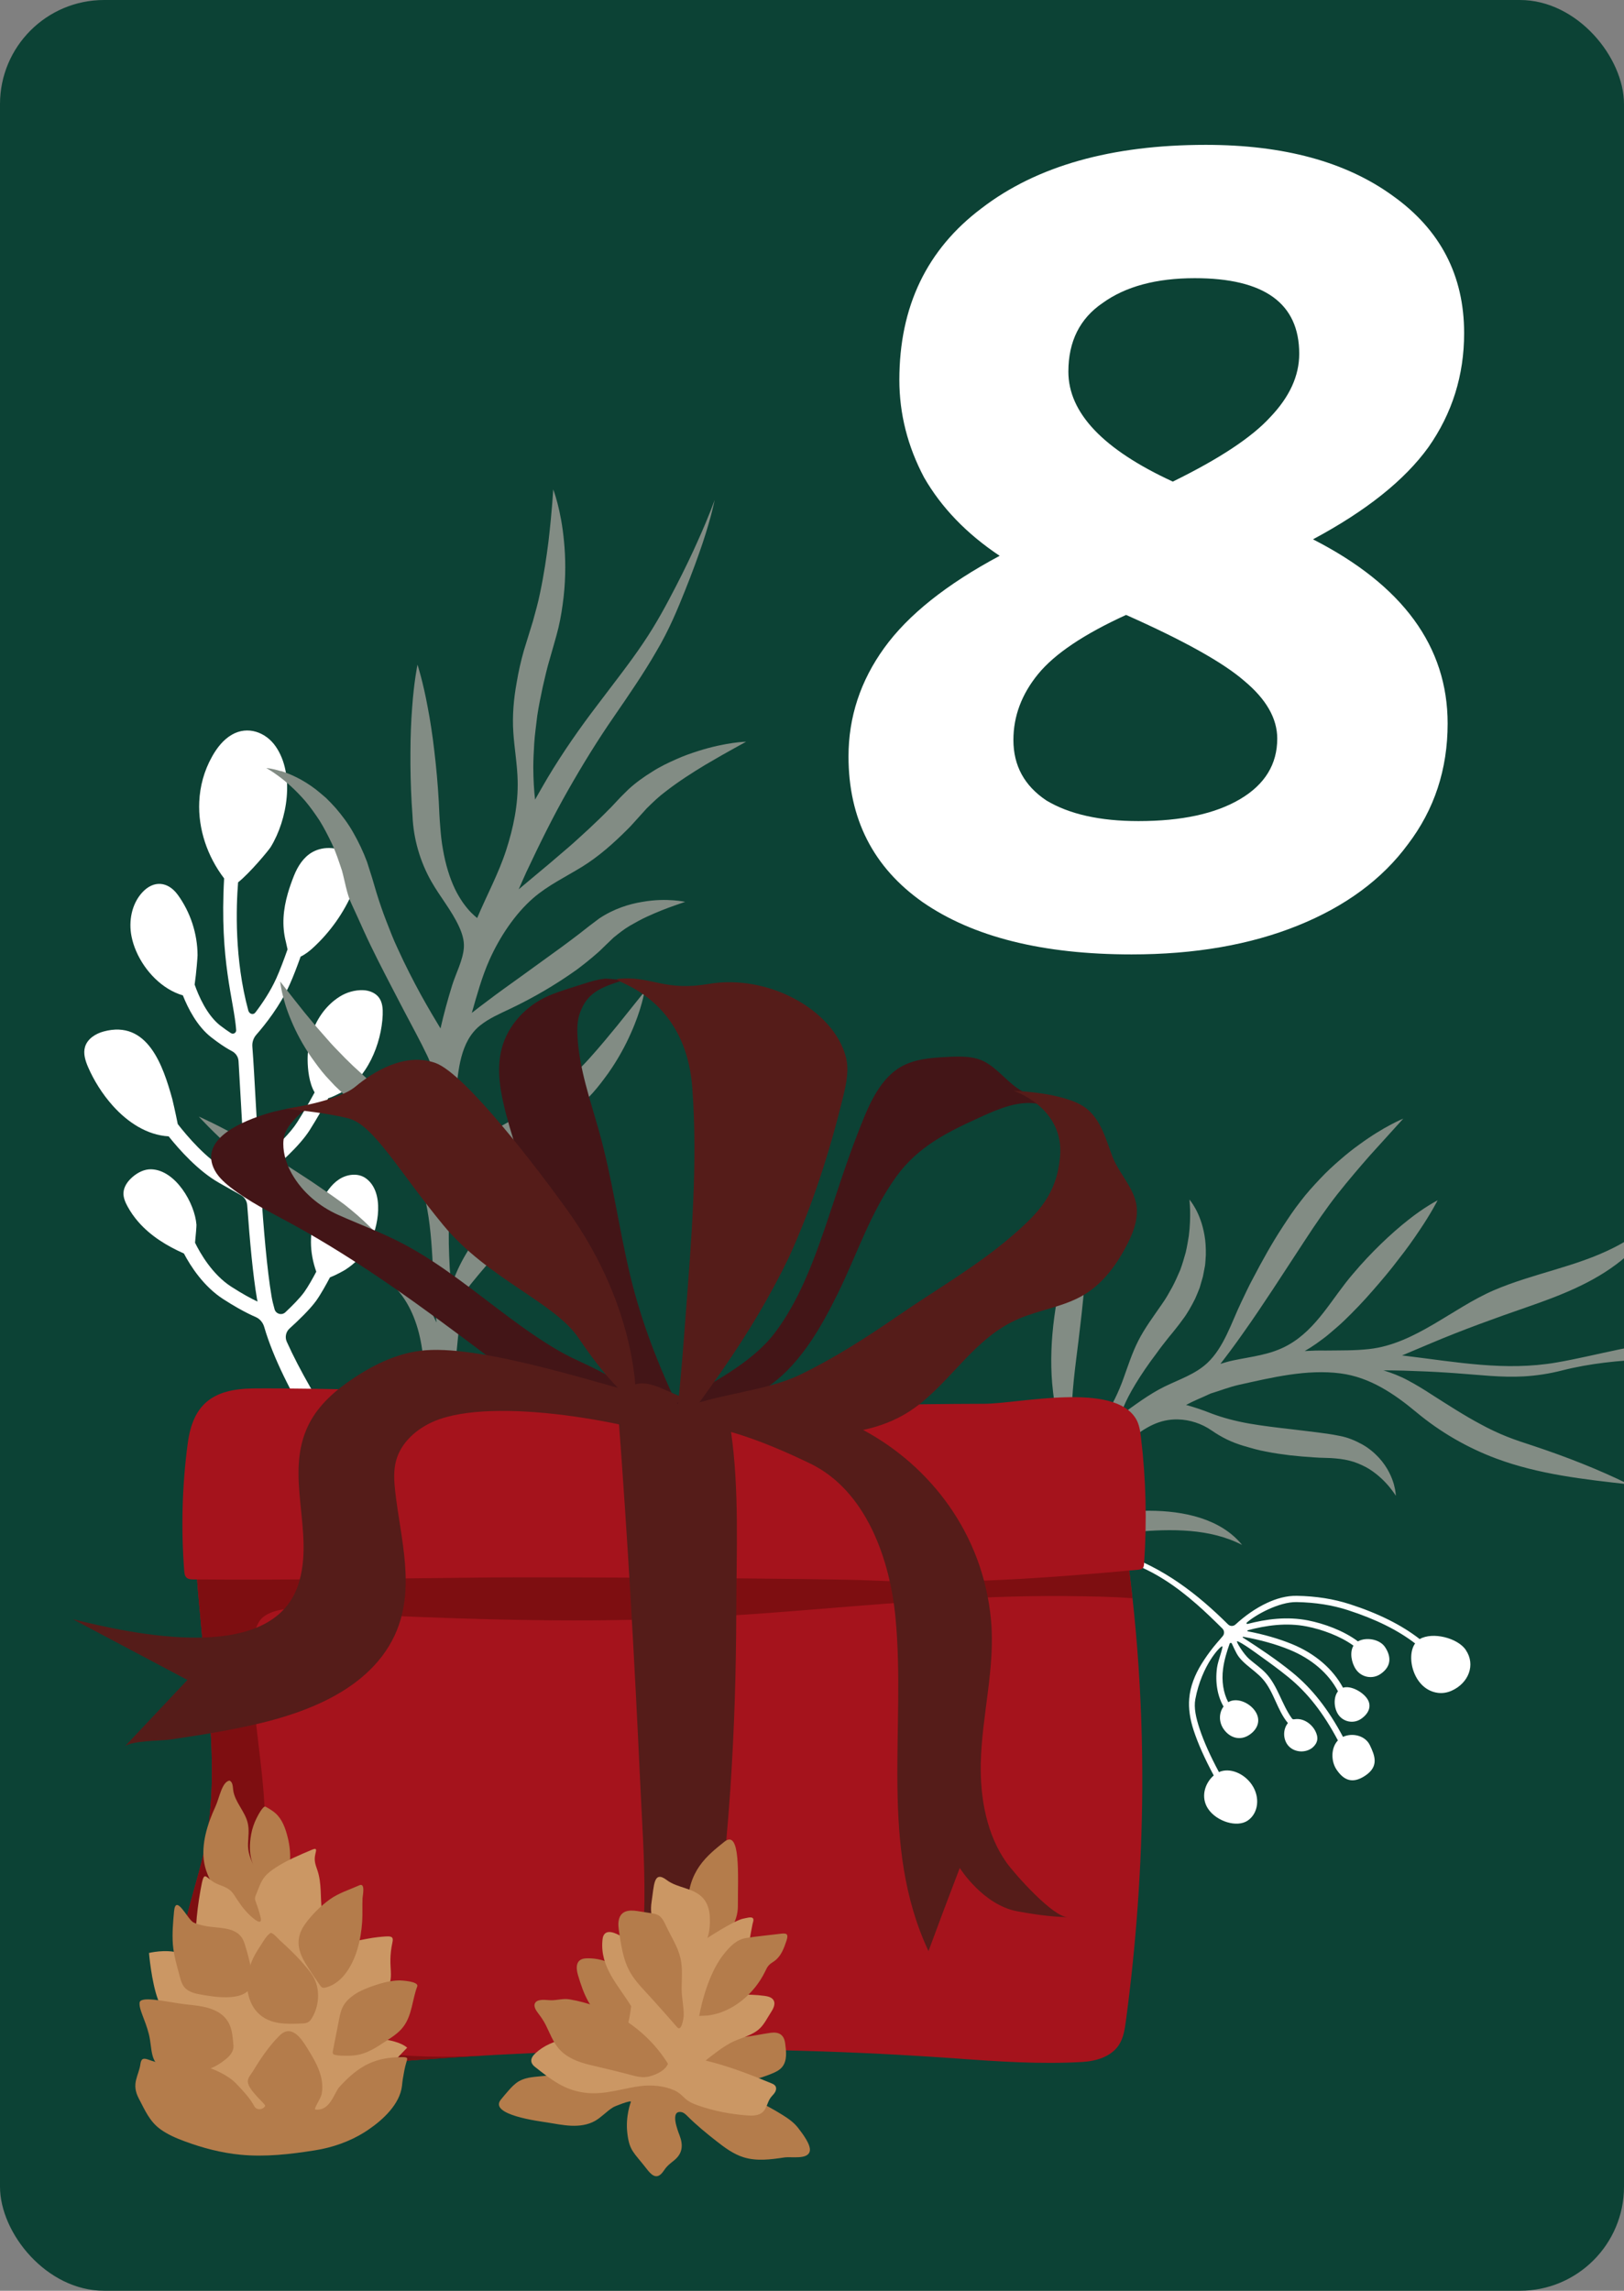 <svg xmlns="http://www.w3.org/2000/svg" fill="none" viewBox="0 0 156 220" height="220" width="156">
<rect x="0" y="0" width="156" height="220" fill="#808080" stroke="none"/>
<g clip-path="url(#clip0_218_439387)">
<rect fill="#0C4235" rx="10" height="220" width="156"></rect>
<path fill="white" d="M126.123 51.796C134.747 56.196 139.059 62.092 139.059 69.484C139.059 73.884 137.783 77.756 135.231 81.1C132.767 84.444 129.247 87.04 124.671 88.888C120.095 90.736 114.771 91.66 108.699 91.66C100.163 91.66 93.475 89.988 88.635 86.644C83.883 83.3 81.507 78.636 81.507 72.652C81.507 68.868 82.651 65.392 84.939 62.224C87.227 59.056 90.923 56.108 96.027 53.38C92.859 51.268 90.439 48.76 88.767 45.856C87.183 42.864 86.391 39.74 86.391 36.484C86.391 29.444 89.031 23.944 94.311 19.984C99.591 15.936 106.763 13.912 115.827 13.912C123.307 13.912 129.291 15.54 133.779 18.796C138.355 22.052 140.643 26.452 140.643 31.996C140.643 36.044 139.499 39.696 137.211 42.952C134.923 46.12 131.227 49.068 126.123 51.796ZM114.771 26.716C111.075 26.716 108.127 27.508 105.927 29.092C103.727 30.588 102.627 32.788 102.627 35.692C102.627 39.652 105.971 43.172 112.659 46.252C117.147 44.052 120.271 41.984 122.031 40.048C123.879 38.112 124.803 36.088 124.803 33.976C124.803 29.136 121.459 26.716 114.771 26.716ZM109.359 78.856C113.495 78.856 116.751 78.152 119.127 76.744C121.503 75.336 122.691 73.4 122.691 70.936C122.691 69 121.635 67.152 119.523 65.392C117.499 63.632 113.715 61.52 108.171 59.056C104.123 60.904 101.307 62.796 99.723 64.732C98.139 66.668 97.347 68.78 97.347 71.068C97.347 73.532 98.403 75.468 100.515 76.876C102.715 78.196 105.663 78.856 109.359 78.856Z"></path>
<path fill="white" d="M17.077 85.934C18.295 87.612 18.971 89.677 18.976 91.75C18.976 91.914 18.861 93.436 18.697 94.557C19.065 95.609 19.863 97.482 21.161 98.496C21.491 98.754 21.872 99.015 22.179 99.217C22.407 99.368 22.706 99.194 22.686 98.923C22.481 96.072 21.076 92.329 21.529 84.36C19.91 82.234 19.022 79.611 19.14 77.006C19.206 75.516 19.6 74.035 20.37 72.661C20.838 71.824 21.447 71.036 22.276 70.557C23.786 69.685 25.53 70.304 26.487 71.694C28.345 74.391 27.603 78.731 26.004 81.346C25.804 81.671 23.977 83.869 22.87 84.739C22.683 87.114 22.512 92.109 23.852 97.05C23.944 97.385 24.325 97.51 24.535 97.234C25.218 96.338 25.983 95.192 26.538 93.964C26.894 93.175 27.286 92.129 27.621 91.174C27.554 90.908 27.508 90.635 27.467 90.478C27.05 88.877 27.211 87.329 27.646 85.808C27.81 85.238 28.012 84.67 28.237 84.104C28.596 83.204 29.145 82.331 29.99 81.847C30.558 81.522 31.231 81.397 31.881 81.453C32.661 81.52 33.439 81.865 33.925 82.479C34.669 83.421 34.349 84.557 33.925 85.56C33.045 87.641 31.712 89.526 30.044 91.049C29.793 91.279 29.335 91.661 28.879 91.868C28.552 92.789 28.178 93.774 27.828 94.55C26.894 96.617 25.459 98.419 24.622 99.373C24.346 99.688 24.208 100.097 24.241 100.514C24.346 101.866 24.456 103.864 24.586 106.208C24.663 107.58 24.745 109.069 24.837 110.602C24.86 110.988 25.318 111.183 25.607 110.927C26.654 110.008 27.905 108.8 28.557 107.766C29.212 106.73 29.8 105.691 30.223 104.913C29.698 104.033 29.555 102.707 29.55 101.773C29.547 101.036 29.647 100.292 29.852 99.578C30.299 98.017 31.233 96.597 32.622 95.719C33.285 95.299 34.099 95.064 34.887 95.095C35.467 95.118 36.069 95.346 36.409 95.816C36.744 96.277 36.782 96.886 36.762 97.457C36.654 100.243 35.25 103.705 32.622 104.998C32.295 105.159 31.909 105.364 31.535 105.468C31.1 106.272 30.471 107.39 29.754 108.524C28.764 110.095 26.679 111.912 25.53 112.854C25.198 113.127 25.019 113.542 25.047 113.972C25.318 118.01 25.653 121.961 26.086 124.502C26.152 124.896 26.252 125.313 26.377 125.745C26.508 126.196 27.071 126.349 27.411 126.029C28.079 125.4 28.81 124.665 29.222 124.092C29.588 123.583 30.041 122.777 30.381 122.132C29.716 120.256 29.693 118.365 30.351 116.538C30.491 116.147 30.665 115.758 30.867 115.374C31.295 114.565 31.806 113.765 32.569 113.263C33.331 112.759 34.401 112.626 35.142 113.161C36.977 114.481 36.36 117.897 35.434 119.558C34.894 120.528 34.099 121.352 33.162 121.948C33.011 122.043 32.321 122.431 31.694 122.68C31.325 123.378 30.806 124.315 30.369 124.924C29.767 125.758 28.642 126.838 27.82 127.58C27.462 127.902 27.349 128.417 27.547 128.857C30.056 134.433 34.815 141.086 36.01 142.724C36.189 142.969 36.266 143.271 36.23 143.576L36.166 144.082C36.084 144.743 35.24 144.96 34.848 144.423C32.507 141.211 27.117 133.427 25.382 127.444C25.259 127.02 24.97 126.661 24.566 126.487C24.139 126.303 23.573 126.029 22.865 125.628C22.445 125.39 21.974 125.108 21.452 124.77C19.554 123.55 18.305 121.597 17.666 120.382C16.018 119.652 14.455 118.69 13.283 117.342C12.892 116.891 12.541 116.398 12.25 115.858C12.032 115.458 11.843 115.021 11.861 114.568C11.884 113.962 12.275 113.427 12.736 113.03C13.237 112.598 13.872 112.275 14.534 112.296C16.875 112.37 18.717 115.574 18.871 117.621C18.878 117.721 18.817 118.565 18.735 119.348C19.221 120.341 20.393 122.401 22.22 123.575C23.302 124.271 24.139 124.719 24.74 125.003C24.722 124.916 24.701 124.827 24.686 124.742C24.302 122.506 23.998 119.22 23.747 115.745C23.719 115.343 23.494 114.983 23.143 114.783C22.698 114.532 22.036 114.156 21.043 113.596C21.038 113.593 21.035 113.59 21.03 113.588C19.047 112.462 17.231 110.425 16.2 109.133C14.125 109.01 12.275 107.797 10.837 106.195C9.824 105.067 9.013 103.751 8.468 102.498C8.2 101.878 7.974 101.182 8.169 100.535C8.402 99.762 9.177 99.271 9.955 99.061C14.197 97.917 15.668 102.377 16.545 105.53C16.576 105.64 16.878 106.95 17.075 107.953C17.978 109.115 19.802 111.262 21.729 112.355C21.731 112.355 21.736 112.36 21.739 112.36C22.156 112.595 22.522 112.802 22.841 112.984C23.164 113.166 23.553 112.915 23.53 112.546C23.392 110.366 23.274 108.214 23.166 106.29C23.077 104.652 22.99 103.132 22.913 101.901C22.888 101.492 22.642 101.136 22.276 100.947C22.199 100.906 22.117 100.862 22.033 100.814C21.573 100.553 20.997 100.172 20.286 99.616C18.927 98.557 18.055 96.827 17.566 95.594C15.594 95.02 13.923 93.286 13.089 91.366C12.884 90.898 12.731 90.417 12.636 89.941C12.339 88.467 12.644 86.827 13.657 85.716C14.764 84.501 16.146 84.657 17.075 85.934H17.077Z"></path>
<path fill="#828C84" d="M26.987 74.043C27.856 74.316 29.087 74.849 30.361 75.831C30.673 76.079 30.991 76.353 31.323 76.637C31.63 76.942 31.947 77.264 32.252 77.61C32.853 78.311 33.449 79.094 33.943 79.977C34.442 80.854 34.895 81.796 35.261 82.786C35.419 83.288 35.58 83.794 35.742 84.301L36.161 85.721C36.453 86.666 36.744 87.52 37.097 88.431C37.446 89.319 37.778 90.207 38.172 91.034C38.927 92.705 39.722 94.237 40.439 95.55C41.188 96.901 41.849 98.007 42.314 98.769C42.631 97.382 43.005 96.006 43.427 94.647C43.788 93.48 44.484 92.203 44.56 90.983C44.601 90.299 44.386 89.626 44.102 89.004C43.396 87.456 42.278 86.138 41.437 84.659C40.352 82.756 39.712 80.542 39.625 78.349L39.543 77.113C39.451 75.463 39.413 73.807 39.426 72.254C39.431 70.701 39.49 69.25 39.587 68.001C39.758 65.509 40.104 63.833 40.104 63.833C40.104 63.833 40.636 65.46 41.084 67.919C41.322 69.147 41.544 70.585 41.721 72.129C41.907 73.671 42.056 75.319 42.148 76.97L42.207 78.208C42.219 78.585 42.26 78.976 42.286 79.357C42.34 80.125 42.419 80.872 42.55 81.581C42.795 83.006 43.187 84.286 43.68 85.327C43.926 85.852 44.205 86.302 44.474 86.696C44.752 87.08 45.023 87.41 45.274 87.659C45.497 87.884 45.689 88.045 45.837 88.165C46.748 85.998 47.892 83.894 48.616 81.663C49.317 79.506 49.782 77.249 49.726 74.971C49.688 73.416 49.411 71.88 49.309 70.33C49.202 68.743 49.345 67.098 49.634 65.537C49.798 64.536 50.046 63.441 50.319 62.489C50.611 61.54 50.903 60.593 51.192 59.659C51.438 58.748 51.699 57.85 51.875 56.957C52.251 55.178 52.499 53.477 52.686 52.003C53.032 49.052 53.142 47 53.142 47C53.142 47 53.904 48.932 54.18 52.018C54.331 53.556 54.357 55.375 54.142 57.318C54.027 58.287 53.881 59.293 53.64 60.301C53.515 60.803 53.377 61.309 53.231 61.813L52.827 63.229C52.533 64.204 52.341 65.073 52.126 66.013C51.929 66.944 51.739 67.858 51.606 68.756C51.504 69.654 51.374 70.522 51.32 71.353C51.271 72.182 51.228 72.973 51.228 73.705C51.233 74.925 51.304 75.972 51.399 76.793C51.798 76.097 52.19 75.386 52.596 74.71C54.103 72.19 55.751 69.846 57.371 67.727C58.977 65.593 60.523 63.641 61.794 61.744C63.073 59.856 64.048 58.011 64.918 56.33C65.78 54.661 66.484 53.18 67.031 51.946C68.142 49.485 68.648 48.016 68.648 48.016C68.648 48.016 68.364 49.546 67.502 52.131C67.07 53.42 66.504 54.974 65.798 56.731C65.1 58.477 64.273 60.498 63.063 62.533C61.889 64.58 60.451 66.681 58.949 68.861C57.442 71.041 55.994 73.382 54.577 75.872C53.157 78.359 51.847 81.018 50.565 83.743C50.312 84.288 50.074 84.854 49.826 85.407C50.22 85.079 50.65 84.718 51.12 84.324C51.64 83.889 52.205 83.418 52.801 82.919C53.387 82.418 54.004 81.888 54.643 81.343C55.28 80.801 55.902 80.199 56.552 79.618C57.186 79.017 57.831 78.416 58.422 77.804C58.729 77.517 59.046 77.152 59.356 76.829L59.589 76.581L59.827 76.343L60.359 75.816C61.085 75.148 61.868 74.595 62.641 74.119C63.403 73.625 64.194 73.254 64.938 72.924C65.68 72.584 66.409 72.336 67.082 72.121C69.776 71.266 71.672 71.233 71.672 71.233C71.672 71.233 71.266 71.456 70.554 71.85C69.848 72.239 68.85 72.799 67.691 73.487C66.54 74.188 65.222 75.017 63.946 76.008C63.296 76.489 62.705 77.059 62.127 77.63C61.84 77.947 61.551 78.265 61.262 78.585C60.947 78.922 60.673 79.258 60.321 79.603C58.972 80.957 57.519 82.257 55.887 83.26C54.313 84.227 52.622 85.033 51.218 86.254C49.439 87.799 47.973 90.041 47.017 92.183C46.295 93.797 45.809 95.576 45.323 97.275C45.758 96.932 46.259 96.546 46.827 96.126C47.782 95.399 48.91 94.591 50.112 93.731C51.302 92.871 52.568 91.952 53.837 91.034C54.474 90.576 55.078 90.11 55.669 89.662C55.976 89.421 56.281 89.184 56.58 88.948C56.907 88.7 57.232 88.454 57.552 88.214C58.97 87.269 60.441 86.819 61.684 86.617C62.93 86.394 63.974 86.41 64.695 86.463C65.417 86.52 65.821 86.614 65.821 86.614C65.821 86.614 65.424 86.74 64.762 86.978C64.099 87.211 63.166 87.564 62.122 88.047C61.597 88.288 61.057 88.587 60.51 88.902C59.96 89.222 59.451 89.631 58.944 90.038C58.691 90.281 58.435 90.527 58.174 90.775C57.892 91.046 57.634 91.318 57.314 91.584C56.69 92.136 56.035 92.651 55.383 93.14C53.364 94.578 51.223 95.829 48.979 96.894C47.989 97.364 46.968 97.805 46.113 98.49C44.19 100.031 44.016 102.843 43.785 105.118C43.675 106.546 43.563 108.073 43.504 109.486C43.486 109.867 43.478 110.233 43.463 110.612C44.097 110.284 44.952 109.839 45.978 109.307C47.057 108.734 48.306 108.076 49.59 107.326C50.238 106.963 50.87 106.533 51.514 106.118C51.847 105.914 52.115 105.686 52.43 105.484C52.737 105.271 53.072 104.99 53.395 104.747C53.935 104.314 54.536 103.762 55.076 103.242C55.61 102.695 56.16 102.167 56.649 101.61C57.644 100.507 58.537 99.417 59.312 98.472C60.865 96.535 61.902 95.243 61.902 95.243C61.902 95.243 61.636 96.937 60.589 99.253C60.077 100.412 59.371 101.725 58.448 103.04C57.977 103.69 57.481 104.363 56.905 104.998C56.319 105.642 55.718 106.216 54.983 106.825C54.646 107.073 54.346 107.316 53.975 107.567C53.605 107.812 53.218 108.073 52.85 108.276C52.115 108.713 51.353 109.059 50.621 109.384C48.892 110.133 46.901 110.2 45.397 111.446C44.358 112.306 43.742 113.588 43.443 114.901C43.11 116.364 43.094 117.93 43.112 119.425C43.123 120.215 43.163 121.009 43.202 121.799C43.227 122.357 43.435 123.237 43.274 123.775C43.345 123.534 43.427 123.286 43.524 123.025C43.854 122.104 44.348 121.07 44.998 120.041C45.331 119.535 45.661 118.997 46.072 118.488C46.489 117.953 46.812 117.554 47.331 117.017C49.792 114.432 53.321 112.902 56.913 113.245C52.282 115.415 48.595 119.184 45.366 123.15C45.111 123.463 44.855 123.782 44.691 124.151C44.52 124.532 44.45 124.949 44.389 125.364C44.082 127.383 43.877 129.409 43.726 131.446C43.606 133.069 43.358 134.834 43.537 136.462C43.632 139.172 43.685 140.72 43.685 140.72C43.685 140.72 40.227 146.987 39.853 144.3C39.766 143.665 39.958 142.946 40.06 142.324C40.249 141.165 40.449 140.006 40.6 138.842C40.989 135.843 40.976 132.56 40.544 129.563C40.244 127.495 39.533 125.392 38.118 123.813C36.519 122.032 34.762 120.492 32.932 118.936C31.745 117.925 30.489 116.692 29.097 115.97C28.291 115.376 27.534 114.747 26.779 114.164C25.285 112.979 23.924 111.827 22.783 110.804C20.488 108.775 19.094 107.232 19.094 107.232C19.094 107.232 21 108.058 23.658 109.583C24.994 110.335 26.521 111.257 28.12 112.293C28.916 112.82 29.755 113.337 30.573 113.91C31.413 114.483 32.206 115.028 33.083 115.678C33.922 116.336 34.726 117.027 35.463 117.756C36.207 118.478 36.872 119.251 37.504 119.998C38.755 121.505 39.771 123.017 40.549 124.363C41.135 125.364 41.588 126.267 41.925 127.009C41.877 126.462 41.828 125.904 41.785 125.333C41.47 121.285 41.651 117.083 40.275 113.201C39.474 110.942 38.006 109.573 36.235 108.05C35.117 107.088 34.071 106.036 32.973 105.044L32.15 104.261C31.871 103.961 31.594 103.664 31.32 103.37C30.799 102.784 30.351 102.157 29.919 101.553C29.072 100.335 28.43 99.109 27.979 98.022C27.05 95.852 26.915 94.26 26.915 94.26C26.915 94.26 27.869 95.512 29.269 97.257C29.624 97.684 30.008 98.15 30.417 98.641C30.832 99.115 31.272 99.614 31.725 100.131C32.178 100.642 32.687 101.128 33.173 101.643L33.915 102.367L34.751 103.132C35.271 103.613 35.885 104.176 36.402 104.724C36.939 105.271 37.42 105.855 37.891 106.41C38.817 107.533 39.592 108.654 40.185 109.657C40.603 110.343 40.925 110.965 41.178 111.497C41.066 111.259 41.183 110.676 41.186 110.407C41.191 109.975 41.199 109.542 41.214 109.11C41.242 108.314 41.278 107.518 41.329 106.722C41.391 105.783 41.603 104.859 41.649 103.92C41.692 103.02 41.426 102.193 41.043 101.387C40.344 99.916 39.543 98.483 38.791 97.037C38.436 96.354 38.08 95.668 37.724 94.985C36.762 93.132 35.798 91.277 34.936 89.376C34.542 88.508 34.153 87.628 33.751 86.773C33.301 85.816 33.132 84.626 32.848 83.608C32.551 82.725 32.27 81.852 31.894 81.049C31.512 80.25 31.123 79.49 30.691 78.797C30.243 78.119 29.791 77.489 29.328 76.937C28.386 75.847 27.45 75.04 26.744 74.524C26.04 74.002 25.577 73.764 25.577 73.764C25.577 73.764 26.099 73.787 26.974 74.06L26.987 74.043Z"></path>
<path fill="#828C84" d="M105.012 115.464C104.733 116.4 104.669 117.393 104.602 118.373C104.362 121.838 104.027 125.295 103.602 128.742C103.29 131.262 102.926 133.788 102.937 136.329C102.942 137.283 103.003 138.263 103.387 139.136C103.415 139.2 104.684 137.977 104.774 137.872C105.247 137.317 105.661 136.713 106.071 136.109C106.848 134.955 107.447 133.696 107.918 132.388C108.358 131.165 108.755 129.919 109.346 128.757C109.967 127.537 110.811 126.413 111.587 125.285C112.029 124.668 112.275 124.197 112.59 123.637C112.891 123.076 113.137 122.508 113.378 121.95C113.585 121.382 113.746 120.822 113.9 120.277C114.027 119.729 114.112 119.202 114.196 118.701C114.324 117.703 114.334 116.83 114.319 116.206C114.299 115.584 114.253 115.21 114.253 115.21C114.253 115.21 114.511 115.484 114.828 116.062C114.987 116.349 115.158 116.712 115.314 117.147C115.476 117.582 115.606 118.089 115.706 118.657C115.808 119.225 115.841 119.852 115.831 120.52C115.806 120.85 115.798 121.198 115.754 121.546C115.688 121.892 115.619 122.245 115.55 122.603C115.447 122.956 115.345 123.312 115.24 123.675C115.112 124.028 114.951 124.374 114.803 124.729C114.465 125.405 114.027 126.193 113.616 126.713L113.301 127.143L112.945 127.598C112.73 127.867 112.521 128.138 112.298 128.394C111.878 128.926 111.459 129.448 111.09 129.975C110.308 131.001 109.637 131.999 109.097 132.882C108.558 133.765 108.166 134.543 107.931 135.116C107.772 135.487 107.693 135.758 107.654 135.909C109.005 134.942 110.371 133.898 111.868 133.164C113.265 132.478 114.81 131.984 115.969 130.902C117.576 129.399 118.298 126.997 119.231 125.062C119.592 124.315 119.953 123.514 120.388 122.721C121.227 121.116 122.163 119.42 123.233 117.79C123.77 116.973 124.302 116.162 124.916 115.389C125.471 114.645 126.175 113.875 126.794 113.219C127.426 112.541 128.086 111.937 128.726 111.385C129.363 110.829 129.987 110.333 130.588 109.908C132.96 108.166 134.799 107.429 134.799 107.429C134.799 107.429 133.507 108.854 131.571 110.991C130.632 112.063 129.557 113.312 128.472 114.683C127.92 115.389 127.434 116.052 126.884 116.838C126.364 117.577 125.84 118.368 125.326 119.156C124.284 120.745 123.246 122.337 122.271 123.826C121.286 125.321 120.349 126.71 119.513 127.887C118.564 129.248 117.753 130.313 117.231 130.983C117.64 130.861 118.047 130.735 118.459 130.651C120.298 130.267 122.061 130.116 123.739 129.174C126.525 127.613 127.943 124.676 129.972 122.332C131.699 120.28 133.656 118.435 135.252 117.178C136.841 115.911 138.095 115.277 138.095 115.277C138.095 115.277 137.465 116.526 136.337 118.186C135.779 119.023 135.104 119.978 134.331 120.952C133.584 121.948 132.727 122.961 131.857 123.954C130.99 124.955 130.059 125.927 129.14 126.812C128.682 127.253 128.209 127.652 127.761 128.033C127.324 128.419 126.855 128.737 126.444 129.041C126.052 129.318 125.679 129.55 125.331 129.75C125.996 129.712 126.653 129.689 127.301 129.704C128.718 129.684 130.128 129.717 131.537 129.558C135.951 129.062 139.53 125.622 143.508 123.911C147.241 122.306 151.319 121.684 154.965 119.85C156.134 119.264 157.058 118.662 157.621 118.133C158.204 117.618 158.416 117.193 158.416 117.193C158.416 117.193 158.414 117.682 158.015 118.432C157.633 119.184 156.863 120.144 155.748 121.045C153.1 123.184 149.884 124.422 146.699 125.525C143.565 126.61 140.461 127.731 137.412 129.021C136.314 129.484 135.388 129.875 134.679 130.175C134.779 130.188 134.889 130.198 134.986 130.211C139.873 130.797 144.598 131.705 149.521 130.85C153.543 130.154 157.337 128.936 161.451 128.803C165.375 128.675 169.308 129.172 173.117 130.106C174.263 130.387 175.397 130.707 176.522 131.063C176.223 130.968 175.742 131.055 175.425 131.047C175.044 131.04 174.662 131.029 174.281 131.019C173.516 130.996 172.754 130.965 171.989 130.93C170.459 130.861 168.929 130.774 167.399 130.694C164.355 130.538 161.305 130.418 158.258 130.543C155.52 130.656 152.706 130.937 150.048 131.615C148.848 131.923 147.617 132.114 146.381 132.186C144.22 132.311 142.076 132.035 139.927 131.887C139.62 131.864 139.312 131.843 139.005 131.823C137.775 131.741 136.386 131.679 134.876 131.633C134.237 131.615 133.564 131.608 132.883 131.603C132.914 131.613 132.939 131.618 132.97 131.628C133.692 131.859 134.475 132.148 135.257 132.575C136.038 132.992 136.8 133.453 137.557 133.952C139.09 134.924 140.666 135.953 142.296 136.815C143.096 137.255 143.951 137.649 144.744 137.967C145.55 138.289 146.445 138.583 147.318 138.865C150.442 139.906 153.514 141.099 156.472 142.555C152.164 142.079 147.801 141.593 143.739 140.08C140.947 139.041 138.335 137.527 136.048 135.62C133.917 133.847 131.578 132.26 128.759 131.897C125.525 131.477 122.176 132.294 119.037 132.99C118.095 133.197 117.208 133.558 116.284 133.834C115.506 134.205 114.69 134.517 113.933 134.927C114.58 135.101 115.442 135.377 116.427 135.769C117.448 136.152 118.633 136.472 119.963 136.71C121.291 136.943 122.744 137.112 124.22 137.281C124.962 137.37 125.707 137.46 126.436 137.55C127.196 137.647 127.835 137.726 128.672 137.898C129.463 138.038 130.199 138.358 130.847 138.714C131.496 139.075 132.031 139.535 132.461 140.001C133.321 140.94 133.712 141.91 133.901 142.575C134.083 143.253 134.08 143.647 134.08 143.647C134.08 143.647 133.878 143.307 133.461 142.8C133.047 142.296 132.397 141.636 131.532 141.086C131.095 140.817 130.598 140.59 130.066 140.403C129.526 140.231 128.946 140.121 128.329 140.068C127.764 140.001 126.932 140.024 126.211 139.963C125.461 139.919 124.699 139.85 123.931 139.766C123.166 139.673 122.396 139.563 121.639 139.412C120.879 139.279 120.14 139.057 119.423 138.847C118.308 138.517 117.333 138.033 116.386 137.378C115.437 136.72 114.291 136.342 113.137 136.319C111.331 136.28 110.026 137.109 108.66 138.164C106.588 139.76 104.413 141.232 102.358 142.872C100.232 144.569 98.152 146.327 96.126 148.143C100.678 146.316 105.518 145.073 110.423 145.088C113.692 145.098 117.256 145.838 119.318 148.374C116.21 146.769 112.528 146.826 109.041 147.115C105.331 147.422 101.619 147.954 98.065 149.065C95.392 149.899 92.759 151.099 90.779 153.082C89.293 154.574 88.236 156.447 86.762 157.952C86.56 158.156 86.261 158.369 86.013 158.226C85.834 158.121 85.793 157.88 85.772 157.673C85.693 156.805 85.649 155.933 85.642 155.06C85.642 154.809 85.642 154.548 85.744 154.321C85.892 153.985 86.222 153.773 86.534 153.576C89.075 151.982 91.475 150.178 93.749 148.225C95.182 146.994 96.546 145.687 97.881 144.354C99.339 142.895 100.831 141.79 101.345 139.661C101.88 137.445 101.263 135.139 101.072 132.867C100.718 128.714 101.445 124.333 102.576 120.341C102.942 119.049 103.374 117.767 104.006 116.582C104.285 116.057 104.615 115.54 105.099 115.192C105.068 115.279 105.04 115.369 105.014 115.456L105.012 115.464Z"></path>
<path fill="white" d="M140.807 158.471C141.763 159.876 141.078 161.649 139.435 162.376C139.031 162.555 138.581 162.634 138.143 162.581C135.79 162.291 135.017 159.098 135.935 157.831C134.272 156.552 132.149 155.498 129.475 154.633C127.979 154.149 126.372 153.896 124.561 153.86C122.841 153.827 120.549 155.121 119.761 155.835C119.702 155.886 119.758 155.979 119.833 155.961C121.611 155.5 123.599 155.216 125.658 155.623C127.168 155.922 129.058 156.595 130.442 157.634C131.236 157.194 132.53 157.424 133.034 158.166C133.561 158.942 133.784 159.97 132.609 160.769C131.834 161.296 130.775 161.096 130.248 160.321C129.813 159.681 129.631 158.678 130.013 158.046C128.726 157.105 126.958 156.485 125.543 156.204C123.545 155.807 121.6 156.107 119.858 156.567C119.804 156.582 119.81 156.657 119.866 156.669C121.424 156.969 122.846 157.378 124.103 157.893C126.331 158.806 128.035 160.278 129.007 162.084C129.754 161.846 130.885 162.483 131.325 163.131C131.814 163.85 131.463 164.587 130.742 165.078C130.023 165.567 129.04 165.383 128.552 164.661C128.13 164.039 128.068 163.01 128.524 162.427C127.623 160.71 126.004 159.313 123.877 158.44C122.57 157.903 121.068 157.488 119.418 157.191C119.375 157.184 119.349 157.243 119.387 157.266C120.994 158.302 122.621 159.382 124.131 160.61C126.032 162.158 127.59 164.144 129.007 166.805C129.91 166.386 131.151 166.68 131.589 167.604C132.059 168.594 132.484 169.62 131.169 170.513C129.836 171.422 129.01 170.864 128.393 169.958C127.835 169.139 127.846 167.844 128.518 167.146C127.132 164.523 125.61 162.575 123.757 161.068C122.898 160.37 122.002 159.712 121.099 159.07C120.723 158.801 120.352 158.527 119.968 158.266C119.613 158.026 118.919 157.573 118.83 157.629C118.732 157.678 119.477 158.875 120.007 159.336C120.536 159.796 121.13 160.191 121.608 160.705C122.739 161.918 123.115 163.653 124.077 165.001C124.105 165.04 124.133 165.081 124.177 165.101C124.238 165.132 124.312 165.119 124.381 165.109C125.187 164.988 125.988 165.534 126.357 166.26C126.487 166.519 126.574 166.81 126.531 167.097C126.485 167.386 126.308 167.642 126.085 167.829C125.453 168.361 124.415 168.318 123.829 167.734C123.243 167.153 123.192 166.117 123.716 165.48C122.67 164.226 122.373 162.468 121.291 161.245C120.841 160.736 120.283 160.344 119.769 159.904C119.513 159.686 119.267 159.454 119.055 159.193C118.845 158.932 118.709 158.645 118.564 158.348C118.484 158.184 118.408 158.015 118.333 157.849C118.29 157.752 118.152 157.757 118.116 157.857C117.842 158.632 117.596 159.438 117.489 160.252C117.33 161.444 117.517 162.604 117.983 163.474C118.784 162.993 120.001 163.497 120.569 164.331C121.15 165.185 120.825 166.058 120.027 166.601C119.111 167.225 118.108 166.892 117.527 166.038C117.059 165.349 117.09 164.487 117.533 163.891C116.947 162.893 116.719 161.572 116.903 160.178C116.998 159.469 117.535 158.156 117.407 158.108C117.251 158.049 115.445 159.889 114.823 163.182C114.665 164.021 114.887 164.981 115.222 165.999C115.632 167.243 116.251 168.622 117.09 170.188C118.113 169.73 119.505 170.298 120.252 171.399C121.068 172.596 120.889 174.139 119.856 174.843C118.822 175.547 116.875 174.93 116.059 173.73C115.309 172.627 115.716 171.268 116.591 170.511C115.724 168.896 115.087 167.473 114.662 166.183C114.301 165.088 114.155 164.062 114.235 163.131C114.334 161.941 114.792 160.82 115.414 159.809C115.757 159.251 116.138 158.717 116.545 158.202C116.606 158.125 117.092 157.54 117.443 157.145C117.635 156.931 117.625 156.605 117.423 156.403C116.617 155.602 115.803 154.812 114.946 154.062C113.981 153.218 112.968 152.424 111.886 151.736C110.788 151.037 109.622 150.449 108.391 150.021C108.061 149.906 107.729 149.804 107.393 149.712C103.446 148.64 99.71 149.361 96.254 150.329C96.136 150.362 96.013 150.3 95.97 150.185C95.97 150.185 95.64 149.776 95.75 149.609C95.86 149.443 102.717 147.521 107.547 149.139C111.796 150.561 115.033 153.097 117.967 156.004C118.164 156.199 118.474 156.201 118.679 156.014C119.587 155.183 120.603 154.456 121.718 153.937C122.608 153.522 123.581 153.241 124.571 153.258C126.438 153.294 128.101 153.558 129.654 154.059C132.435 154.958 134.643 156.066 136.375 157.414C137.614 156.692 140.021 157.302 140.807 158.458V158.471Z"></path>
<path fill="#A5131C" d="M109.724 171.905C109.78 162.86 109.102 153.816 107.59 144.899C107.189 142.532 106.636 139.998 104.85 138.386C100.603 134.548 91.086 136.127 85.913 136.242C76.129 136.459 66.341 136.444 56.56 136.193C47.17 135.953 37.52 134.635 28.186 135.52C26.255 135.722 24.244 136.052 22.683 137.207C17.482 141.058 18.825 150.385 19.301 155.904C19.923 163.121 21.153 170.475 19.626 177.663C19.012 180.557 17.958 183.351 17.505 186.274C16.581 192.226 19.189 197.597 25.51 198.546C27.933 198.909 30.4 198.659 32.84 198.433C52.484 196.606 72.286 196.279 91.968 197.699C95.962 197.988 99.958 198.257 103.96 198.027C105.293 197.95 106.728 197.523 107.465 196.415C107.92 195.734 108.043 194.892 108.153 194.081C109.136 186.732 109.675 179.318 109.724 171.905Z"></path>
<path fill="#431517" d="M60.057 94.094C57.591 94.821 56.404 95.386 55.715 97.259C55.447 97.991 55.431 98.787 55.475 99.565C55.646 102.641 56.683 105.589 57.519 108.552C58.827 113.168 59.433 117.917 60.553 122.562C61.628 127.014 63.278 131.242 65.269 135.364C65.274 135.372 63.8 135.374 63.698 135.359C62.49 135.17 61.393 134.561 60.536 133.696C58.683 131.82 58.276 129.051 57.425 126.664C56.225 123.299 54.05 120.438 52.466 117.257C50.831 113.974 49.534 110.525 48.608 106.978C48.076 104.939 47.664 102.784 48.183 100.742C48.769 98.442 50.555 96.556 52.712 95.627C53.802 95.159 55.004 94.831 56.133 94.46C56.77 94.25 57.417 94.068 58.087 93.989C58.402 93.953 59.952 94.189 60.098 94.063C60.085 94.074 60.075 94.091 60.057 94.097V94.094Z"></path>
<path fill="#431517" d="M31.011 105.995C31.011 105.995 27.68 106.305 25.554 106.978C23.535 107.615 19.278 109.222 20.498 112.124C20.826 112.902 21.468 113.498 22.131 114.018C23.888 115.392 25.904 116.387 27.864 117.452C34.567 121.096 40.728 125.648 46.825 130.233C48.938 131.822 51.077 133.435 53.523 134.438C55.968 135.441 58.801 135.781 61.246 134.775C61.359 134.729 58.972 132.493 58.711 132.324C57.143 131.313 55.344 130.689 53.727 129.755C51.98 128.747 50.332 127.58 48.715 126.375C45.51 123.987 42.406 121.418 38.868 119.527C36.813 118.427 34.639 117.633 32.52 116.689C30.678 115.868 29.049 114.512 28.046 112.746C27.549 111.871 27.209 110.865 27.214 109.849C27.219 108.726 27.726 108.084 28.481 107.303C29.156 106.602 30.029 106.098 31.008 105.993L31.011 105.995Z"></path>
<path fill="#551C19" d="M61.09 134.727C61.09 134.727 61.51 126.004 54.52 116.249C51.872 112.556 44.724 103.094 41.802 102.075C38.88 101.057 35.872 102.917 34.137 104.36C32.405 105.804 27.424 106.492 27.424 106.492C27.424 106.492 31.082 106.799 33.482 107.411C35.882 108.022 38.312 112.485 42.572 117.646C46.832 122.807 53.267 125.072 55.572 128.498C59.108 133.749 61.088 134.724 61.088 134.724L61.09 134.727Z"></path>
<path fill="#7E0E11" d="M91.641 142.496C97.978 142.212 104.712 143.458 107.437 144.036C107.491 144.325 107.542 144.615 107.59 144.901C108.074 147.754 108.463 150.62 108.778 153.494C106.92 153.33 104.162 153.31 103.755 153.302C99.618 153.223 95.484 153.348 91.352 153.586C82.963 154.07 74.607 154.988 66.213 155.38C56.296 155.843 46.364 155.569 36.453 155.132C33.992 155.022 26.508 153.312 24.917 155.702C24.436 156.426 24.329 157.33 24.28 158.197C23.981 163.356 25.163 168.435 25.411 173.569C25.562 176.678 25.073 179.761 24.369 182.781C23.779 185.316 22.006 188.761 23.044 191.317C23.599 192.681 24.881 193.607 26.186 194.288C31.919 197.279 39.702 197.771 46.075 197.433C46.18 197.428 46.265 197.425 46.341 197.428C41.836 197.686 37.336 198.014 32.843 198.433C30.405 198.661 27.936 198.912 25.513 198.549C19.189 197.599 16.584 192.228 17.505 186.276C17.958 183.354 19.012 180.557 19.626 177.665C21.151 170.477 19.923 163.123 19.301 155.907C18.997 152.376 18.344 147.291 19.271 143.074C19.672 143.031 20.074 142.987 20.506 142.961C37.873 141.892 83.459 142.867 91.641 142.498V142.496Z"></path>
<path fill="#A5131C" d="M83.916 134.942C87.46 134.865 91.006 134.827 94.552 134.817C97.934 134.806 107.032 132.665 109.138 136.293C109.437 136.81 109.524 137.419 109.596 138.013C110.084 142.051 110.184 146.137 109.897 150.196C109.887 150.321 109.877 150.457 109.8 150.559C109.688 150.713 109.475 150.741 109.286 150.759C100.736 151.544 92.201 152.184 83.607 151.78C79.437 151.583 52.583 151.447 47.213 151.496C37.668 151.583 28.13 151.769 18.584 151.685C18.351 151.685 18.096 151.672 17.922 151.516C17.745 151.355 17.714 151.094 17.696 150.853C17.382 146.782 17.494 142.675 18.032 138.627C18.53 134.87 20.413 133.381 24.343 133.343C36.419 133.225 83.909 134.947 83.909 134.947L83.916 134.942Z"></path>
<path fill="#551C19" d="M66.655 138.839C65.757 138.481 65.02 134.827 64.097 134.591C57.933 133.025 46.73 129.228 40.871 129.676C38.418 129.862 36.107 130.942 34.053 132.296C32.29 133.455 30.627 134.88 29.675 136.764C27.199 141.661 30.315 147.163 28.642 152.207C26.099 159.873 12.828 156.951 7 155.505L18.001 161.339C18.001 161.339 11.969 167.739 11.961 167.75C12.506 167.161 15.492 167.192 16.31 167.069C17.996 166.815 19.685 166.565 21.363 166.255C24.722 165.636 28.133 164.85 31.218 163.343C34.045 161.964 36.575 159.945 37.921 157.035C39.973 152.598 38.474 147.798 37.96 143.207C37.85 142.224 37.791 141.214 38.052 140.262C38.528 138.527 40.019 137.217 41.672 136.508C47.431 134.039 61.108 136.615 66.655 138.836V138.839Z"></path>
<path fill="#551C19" d="M64.23 137.508C67.031 135.466 75.149 139.269 77.787 140.535C83.19 143.125 85.48 149.73 86.017 155.323C87.051 166.063 84.431 177.222 89.19 187.379C90.175 184.71 91.173 182.049 92.193 179.395C92.193 179.395 94.404 182.939 97.72 183.558C101.028 184.175 102.56 184.108 102.568 184.108C101.197 184.17 97.477 179.986 96.699 178.899C94.76 176.189 94.145 172.634 94.212 169.364C94.307 164.745 95.622 160.157 95.192 155.556C93.631 138.859 74.666 129.849 64.225 137.508H64.23Z"></path>
<path fill="#551C19" d="M68.737 135.61C69.615 136.024 70.078 136.5 70.224 137.514C71.022 143.092 70.741 148.995 70.728 154.62C70.715 160.403 70.541 166.184 70.147 171.954C69.669 178.968 68.86 185.961 67.637 192.886C66.965 196.691 65.596 197.185 61.899 197.046C61.574 197.034 61.239 197.011 60.947 196.87C59.857 196.34 60.085 194.749 60.433 193.587C62.602 186.376 61.837 178.651 61.495 171.166C60.955 159.441 60.292 147.685 59.404 136.009C59.289 134.484 60.018 132.81 61.761 132.861C62.523 132.885 63.245 133.194 63.943 133.501C65.481 134.177 67.018 134.85 68.553 135.525C68.617 135.554 68.681 135.582 68.74 135.61H68.737Z"></path>
<path fill="#431517" d="M101.179 106.313C100.16 105.85 99.152 105.348 98.18 104.795C96.855 104.043 95.988 102.769 94.693 102.027C93.606 101.402 92.275 101.443 91.024 101.505C89.446 101.584 87.796 101.697 86.445 102.513C84.257 103.836 83.239 106.681 82.354 108.948C81.207 111.881 80.284 114.895 79.263 117.871C78.063 121.367 76.677 125.046 74.42 128.015C72.166 130.981 68.17 132.923 65.005 134.775C67.809 135.466 70.882 134.98 73.335 133.458C76.653 131.398 78.8 127.636 80.481 124.22C82.32 120.479 83.62 116.436 86.076 113.025C88.233 110.031 91.142 108.659 94.399 107.183C95.993 106.461 97.94 105.655 99.731 106.018C101.181 106.313 101.537 106.226 101.537 106.226L101.181 106.313H101.179Z"></path>
<path fill="#551C19" d="M65.27 135.364C65.624 135.208 67.637 135.817 67.952 135.968C68.824 136.388 69.745 136.516 70.694 136.697C73.243 137.186 75.809 137.662 78.408 137.723C81.734 137.803 85.188 137.15 87.877 135.193C91.461 132.585 93.597 128.491 97.819 126.669C99.879 125.781 102.196 125.502 104.123 124.351C106.009 123.225 107.341 121.359 108.332 119.402C109.002 118.074 109.506 116.571 109.015 115.103C108.523 113.631 107.39 112.477 106.843 111.029C106.229 109.404 105.742 107.482 104.274 106.392C102.266 104.9 97.369 104.76 97.369 104.76C97.369 104.76 102.258 106.338 101.826 111.106C101.503 114.655 99.807 116.454 97.21 118.695C93.861 121.584 89.949 123.826 86.316 126.326C83.274 128.417 80.163 130.43 76.832 132.035C73.486 133.647 68.653 133.882 65.273 135.367L65.27 135.364Z"></path>
<path fill="#551C19" d="M65.025 135.791C65.049 135.597 66.082 135.725 66.225 135.674C66.712 135.495 66.929 135.037 67.231 134.622C67.97 133.604 68.699 132.58 69.416 131.544C71.839 128.043 73.957 124.535 75.804 120.702C78.063 115.737 79.734 110.517 81.016 105.22C81.31 104.005 81.571 102.723 81.254 101.512C80.061 96.97 73.778 93.518 68.067 94.496C63.961 95.197 62.705 93.841 59.834 93.971C56.964 94.099 65.762 94.455 66.502 104.491C67.031 111.674 66.42 118.995 65.875 126.157C65.629 129.369 65.399 132.595 65.023 135.794L65.025 135.791Z"></path>
<path fill="#B47C4B" d="M67.055 188.566C67.055 188.566 70.885 185.99 70.879 183.09C70.874 180.191 71.171 175.593 69.57 176.888C67.968 178.18 66.016 179.651 66.059 183.252C66.103 186.852 67.057 188.569 67.057 188.569L67.055 188.566Z"></path>
<path fill="#B47C4B" d="M63.209 196.622C63.209 196.622 62.815 194.646 61.833 193.364C61.257 192.612 60.837 191.734 60.367 190.915C59.896 190.096 59.382 189.022 58.537 188.533C57.928 188.182 56.949 188.031 56.253 188.08C55.321 188.146 55.296 188.929 55.521 189.684C55.787 190.577 56.081 191.478 56.552 192.289C57.048 193.141 57.77 193.753 58.535 194.354C60.42 195.831 60.924 196.128 60.924 196.128L63.212 196.619L63.209 196.622Z"></path>
<path fill="#B47C4B" d="M67.568 200.806C67.517 200.795 67.99 200.455 68.034 200.44C68.725 200.215 69.5 200.498 70.15 200.719C71.874 201.302 73.524 202.1 75.072 203.055C75.663 203.418 76.254 203.817 76.674 204.37C77.05 204.864 77.951 206.005 77.779 206.625C77.556 207.425 76.029 207.095 75.326 207.2C74.031 207.395 72.683 207.571 71.432 207.182C70.454 206.878 69.615 206.254 68.809 205.621C67.852 204.872 66.913 204.101 66.051 203.244C65.872 203.065 65.678 202.873 65.427 202.837C64.342 202.674 65.107 204.629 65.266 205.041C65.621 205.967 65.601 206.758 64.81 207.431C64.537 207.663 64.237 207.871 64.004 208.145C63.851 208.326 63.731 208.534 63.575 208.71C63.002 209.35 62.515 208.805 62.116 208.29C60.883 206.701 60.469 206.581 60.264 204.9C60.059 203.219 60.604 201.857 60.604 201.855C60.62 201.66 59.067 202.274 58.9 202.377C58.276 202.756 57.792 203.329 57.153 203.689C56.47 204.076 55.656 204.183 54.871 204.15C54.085 204.117 53.313 203.956 52.535 203.833C51.849 203.725 46.924 203.114 48.109 201.647C48.344 201.358 48.585 201.072 48.83 200.793C49.132 200.45 49.449 200.11 49.846 199.879C50.585 199.449 51.465 199.465 52.287 199.365C53.159 199.257 54.024 199.14 54.901 199.068C56.434 198.945 58.102 198.774 59.622 199.094C61.597 199.508 67.53 200.795 67.568 200.803V200.806Z"></path>
<path fill="#B47C4B" d="M66.857 197.093C66.911 196.959 67.343 196.796 67.459 196.732C67.981 196.448 68.528 196.212 69.094 196.031C69.823 195.795 70.554 195.683 71.317 195.634C72.23 195.575 73.123 195.345 74.029 195.225C74.837 195.117 75.316 195.419 75.423 196.24C75.52 196.99 75.648 197.911 75.111 198.536C74.852 198.838 74.476 199.012 74.108 199.16C72.939 199.634 71.711 199.953 70.467 200.156C69.339 200.34 68.129 200.514 66.996 200.271C65.67 199.987 66.86 197.093 66.86 197.093H66.857Z"></path>
<path fill="#CB9764" d="M67.96 186.115C67.96 186.115 70.598 184.382 71.447 184.252C71.621 184.224 72.128 184.065 72.294 184.196C72.463 184.329 72.317 184.628 72.284 184.8C72.056 185.923 71.885 187.064 71.688 188.193C71.624 188.548 71.56 188.914 71.376 189.226C71.028 189.818 70.319 190.23 69.805 190.667C69.477 190.946 69.134 191.21 68.797 191.478C68.712 191.545 68.484 191.801 68.374 191.811C70.048 191.593 71.764 191.45 73.443 191.68C73.77 191.726 74.139 191.811 74.307 192.098C74.54 192.497 74.238 192.983 73.988 193.369C73.675 193.853 73.42 194.383 73.008 194.784C72.227 195.544 71.089 195.698 70.16 196.207C69.326 196.663 68.523 197.3 67.776 197.888C69.968 198.421 72.007 199.204 74.085 200.069C74.241 200.132 74.405 200.207 74.492 200.35C74.604 200.537 74.545 200.785 74.428 200.967C74.31 201.148 74.141 201.294 74.013 201.473C73.709 201.896 73.653 202.484 73.269 202.837C72.877 203.203 72.276 203.201 71.741 203.16C70.173 203.037 68.612 202.743 67.123 202.228C66.629 202.057 66.136 201.852 65.755 201.481C65.442 201.177 65.179 200.931 64.77 200.749C63.764 200.301 62.574 200.212 61.492 200.347C60.244 200.506 59.031 200.882 57.775 200.997C56.319 201.13 54.986 200.875 53.709 200.15C52.878 199.677 52.123 199.081 51.374 198.487C51.138 198.3 50.967 198.037 51.056 197.727C51.12 197.51 51.282 197.333 51.448 197.177C52.228 196.45 53.254 196.031 54.298 195.816C55.917 195.486 57.803 195.419 59.443 195.654C60.333 195.782 60.625 192.666 60.625 192.666C59.379 190.626 57.629 188.924 57.87 186.343C57.887 186.163 57.913 185.977 58.008 185.823C58.427 185.142 59.584 185.9 60.042 186.171C61.167 186.834 62.508 186.872 63.529 187.806C64.148 188.372 64.56 189.139 64.793 189.945C64.811 190.009 64.836 190.081 64.895 190.112C65.12 190.217 64.984 189.267 65.094 189.191C65.199 189.119 65.105 187.207 64.03 186.348C62.956 185.485 62.347 184.221 62.592 182.637C62.838 181.053 62.776 179.59 64.048 180.557C65.107 181.36 66.671 181.286 67.566 182.33C67.965 182.796 68.144 183.415 68.18 184.027C68.218 184.679 68.18 185.501 67.952 186.12L67.96 186.115Z"></path>
<path fill="#B47C4B" d="M64.164 198.196C62.583 195.644 60.101 193.661 57.263 192.684C56.434 192.397 55.557 192.151 54.69 192.011C54.076 191.911 53.495 192.116 52.881 192.098C52.502 192.087 51.773 191.957 51.471 192.272C51.151 192.604 51.499 193.096 51.712 193.372C51.98 193.723 52.218 194.068 52.418 194.462C52.814 195.243 53.108 196.095 53.692 196.763C54.436 197.615 55.554 198.045 56.654 198.306C58.013 198.631 59.361 198.94 60.71 199.304C61.426 199.496 61.95 199.582 62.659 199.334C63.219 199.137 63.949 198.782 64.166 198.19L64.164 198.196Z"></path>
<path fill="#B47C4B" d="M67.167 193.605C67.167 193.605 67.932 193.571 67.975 193.566C70.362 193.28 72.457 191.473 73.489 189.354C73.596 189.132 73.698 188.899 73.87 188.722C74.028 188.556 74.236 188.448 74.417 188.313C75.036 187.847 75.305 187.108 75.543 186.399C75.814 185.595 75.453 185.652 74.781 185.736C73.742 185.869 72.698 185.956 71.664 186.125C70.71 186.281 70.088 186.969 69.508 187.696C67.783 189.858 67.167 193.602 67.164 193.607L67.167 193.605Z"></path>
<path fill="#B47C4B" d="M65.043 194.685C65.493 195.202 65.675 193.692 65.677 193.595C65.695 192.694 65.465 191.821 65.478 190.915C65.488 189.971 65.578 189.014 65.371 188.083C65.125 186.987 64.488 186.03 64.009 185.015C63.815 184.603 63.62 184.147 63.221 183.924C63.017 183.809 62.779 183.773 62.546 183.738C62.103 183.669 61.661 183.602 61.221 183.533C60.458 183.415 59.665 183.466 59.45 184.354C59.356 184.748 59.414 185.158 59.473 185.56C59.617 186.537 59.77 187.525 60.097 188.461C60.44 189.436 61.001 190.191 61.694 190.941C63.227 192.594 65.043 194.685 65.046 194.687L65.043 194.685Z"></path>
<path fill="#B47C4B" d="M26.309 182.676C26.38 182.589 26.449 182.499 26.516 182.41C27.24 181.442 27.698 180.278 27.831 179.078C27.931 178.182 27.849 177.274 27.624 176.404C27.409 175.575 27.117 174.728 26.465 174.144C26.181 173.891 25.846 173.699 25.513 173.51C25.27 173.372 24.733 174.441 24.63 174.646C24.398 175.114 24.231 175.616 24.134 176.127C23.947 177.095 23.917 178.236 24.359 179.142C24.032 178.471 23.796 177.816 23.825 177.056C23.85 176.401 23.947 175.736 23.801 175.096C23.543 173.96 22.553 173.07 22.399 171.913C22.356 171.58 22.369 171.14 22.039 171.002C21.302 171.15 21.092 172.635 20.685 173.522C19.936 175.15 19.299 177.113 19.621 178.919C19.797 179.907 20.278 180.808 20.834 181.632C21.601 182.768 22.297 184.546 23.709 184.825C24.019 184.887 24.628 185.068 24.93 184.968C25.551 184.766 25.912 183.159 26.309 182.673V182.676Z"></path>
<path fill="#CB9764" d="M39.112 196.656L39.106 196.65C39.164 196.595 39.112 196.656 39.112 196.656Z"></path>
<path fill="#CB9764" d="M17.201 187.55C17.802 187.735 18.559 188.195 19.217 188.669C19.105 188.208 19.025 187.776 18.956 187.438C18.672 186.079 18.841 183.927 19.25 181.581C19.66 179.234 19.637 180.465 20.99 180.982C21.568 181.202 22.103 181.389 22.453 181.931C22.945 182.694 23.375 183.356 24.047 183.983C24.339 184.255 25.265 185.066 25.027 184.104C24.912 183.635 24.766 183.175 24.595 182.724C24.544 182.594 24.492 182.458 24.495 182.317C24.498 182.187 24.549 182.062 24.6 181.941C24.843 181.366 25.035 180.71 25.442 180.224C25.733 179.876 26.112 179.6 26.488 179.354C27.578 178.645 28.798 178.139 29.991 177.635C30.464 177.435 30.382 177.678 30.295 178.047C30.149 178.661 30.282 179.022 30.482 179.595C30.922 180.867 30.753 182.246 30.924 183.561C31.052 184.528 31.359 185.462 31.526 186.425C31.561 186.634 31.569 186.842 31.579 187.049L32.15 186.867C32.15 186.867 35.133 186.151 36.32 186.036C37.51 185.92 37.84 185.877 37.699 186.529C37.129 189.163 38.098 189.751 36.965 191.453C35.834 193.152 34.023 195.074 34.023 195.074C34.023 195.074 34.987 195.598 36.799 195.844C38.572 196.084 39.086 196.635 39.109 196.66C39.022 196.745 38.669 197.108 37.423 198.423C35.386 200.575 33.971 202.39 32.16 203.126C30.349 203.863 27.291 204.263 26.839 204.263C26.386 204.263 19.14 203.134 18.828 203.134C18.516 203.134 17.72 198.679 17.72 198.679L16.367 194.687V193.505C16.367 193.505 15.794 193.705 15.17 192.018C14.545 190.334 14.312 187.558 14.312 187.558C14.312 187.558 15.901 187.161 17.203 187.558L17.201 187.55Z"></path>
<path fill="#B47C4B" d="M31.986 197.228C31.994 197.246 32.006 197.261 32.022 197.277C32.06 197.313 32.114 197.328 32.165 197.341C32.564 197.443 32.971 197.423 33.38 197.428C33.828 197.433 34.278 197.387 34.711 197.266C35.555 197.031 36.294 196.532 37.026 196.054C37.658 195.642 38.316 195.227 38.763 194.618C39.584 193.513 39.605 192.031 40.078 190.777C40.265 190.283 38.564 190.191 38.321 190.196C37.522 190.212 36.737 190.421 35.985 190.672C35.271 190.91 34.56 191.189 33.946 191.624C33.536 191.913 33.165 192.274 32.935 192.722C32.733 193.113 32.646 193.551 32.562 193.983C32.367 194.976 32.173 195.969 31.978 196.962C31.96 197.049 31.948 197.151 31.986 197.226V197.228Z"></path>
<path fill="#B47C4B" d="M29.677 194.152C29.808 194.052 29.903 193.912 29.987 193.768C30.744 192.489 30.78 190.726 29.88 189.508C29.306 188.732 28.646 188.021 27.956 187.348C27.603 187.005 27.244 186.672 26.879 186.342C26.751 186.227 26.152 185.521 25.958 185.654C25.553 185.93 25.241 186.542 24.97 186.946C24.64 187.435 24.341 187.949 24.128 188.502C23.872 189.167 23.675 189.82 23.711 190.534C23.811 192.497 24.753 193.97 26.787 194.28C27.511 194.39 28.247 194.362 28.979 194.331C29.186 194.324 29.404 194.311 29.585 194.211C29.616 194.193 29.647 194.173 29.675 194.152H29.677Z"></path>
<path fill="#B47C4B" d="M22.384 196.847C22.42 196.722 22.435 196.589 22.425 196.448C22.394 196.09 22.366 195.729 22.312 195.373C22.162 194.36 21.698 193.615 20.775 193.144C19.7 192.597 18.521 192.599 17.359 192.43C15.648 192.182 13.458 191.678 13.406 192.348C13.355 193.019 13.928 193.912 14.292 195.327C14.655 196.742 14.34 198.083 15.75 198.707C16.285 198.943 16.881 199.022 17.459 199.045C18.019 199.066 18.618 199.05 19.173 198.953C19.928 198.82 20.649 198.515 21.274 198.073C21.716 197.758 22.231 197.372 22.381 196.852L22.384 196.847Z"></path>
<path fill="#B47C4B" d="M35.028 204.764C35.145 204.69 35.261 204.616 35.373 204.539C36.831 203.549 38.405 202.062 38.612 200.337C38.638 200.122 38.653 199.905 38.689 199.69C38.781 199.15 38.868 198.605 39.027 198.078C39.16 197.64 39.213 197.558 38.569 197.563C36.184 197.581 34.575 198.244 32.602 200.427C32.096 200.987 31.707 202.796 30.269 202.589C30.162 202.448 30.809 201.553 30.896 201.118C31.019 200.501 30.96 199.861 30.786 199.257C30.545 198.421 30.098 197.645 29.632 196.893C29.251 196.276 28.448 194.825 27.462 195.104C27.166 195.189 26.938 195.401 26.731 195.614C26.068 196.292 25.505 197.047 24.986 197.822C24.748 198.178 24.528 198.538 24.308 198.902C24.116 199.216 23.812 199.511 23.806 199.895C23.806 200.11 23.904 200.312 24.019 200.498C24.208 200.803 24.446 201.079 24.689 201.348C24.922 201.607 25.191 201.847 25.408 202.116C25.436 202.152 25.467 202.19 25.464 202.236C25.464 202.277 25.439 202.313 25.411 202.343C25.127 202.658 24.62 202.648 24.423 202.272C24.055 201.563 23.382 200.829 22.676 200.092C21.97 199.355 20.562 198.648 19.398 198.395C18.234 198.142 17.416 198.129 15.927 198.165C14.438 198.201 13.639 197.098 13.488 198.229C13.335 199.362 12.57 200.099 13.337 201.543C13.918 202.638 14.356 203.738 15.435 204.508C16.134 205.007 16.945 205.355 17.766 205.657C19.48 206.292 21.276 206.76 23.113 206.937C25.503 207.167 27.892 206.886 30.246 206.514C31.95 206.246 33.603 205.66 35.035 204.764H35.028Z"></path>
<path fill="#B47C4B" d="M24.088 190.836C24.121 190.767 24.152 190.69 24.175 190.611C24.32 190.119 24.233 189.595 24.131 189.093C23.975 188.333 23.781 187.581 23.55 186.839C23.468 186.573 23.379 186.304 23.22 186.074C22.494 185.007 20.813 185.199 19.695 184.963C19.308 184.881 18.917 184.8 18.567 184.615C18.009 184.321 16.878 181.808 16.717 183.581C16.622 184.631 16.527 185.69 16.607 186.744C16.689 187.793 17.011 188.855 17.285 189.874C17.372 190.201 17.469 190.537 17.676 190.805C18.011 191.238 18.574 191.419 19.111 191.519C20.345 191.75 23.361 192.302 24.085 190.831L24.088 190.836Z"></path>
<path fill="#B47C4B" d="M31 190.892C31.098 190.918 31.205 190.897 31.305 190.872C32.011 190.69 32.625 190.229 33.086 189.661C34.211 188.274 34.672 186.309 34.789 184.564C34.841 183.807 34.789 183.047 34.825 182.289C34.836 182.056 35.12 180.792 34.523 181.058C33.574 181.481 32.536 181.8 31.689 182.407C30.806 183.039 29.98 183.863 29.335 184.741C28.398 186.02 28.534 187.215 29.327 188.53C29.765 189.257 30.248 189.953 30.732 190.652C30.791 190.736 30.855 190.826 30.947 190.869C30.965 190.877 30.983 190.885 31.003 190.89L31 190.892Z"></path>
</g>
<defs>
<clipPath id="clip0_218_439387">
<rect fill="white" rx="10" height="220" width="156"></rect>
</clipPath>
</defs>
</svg>
